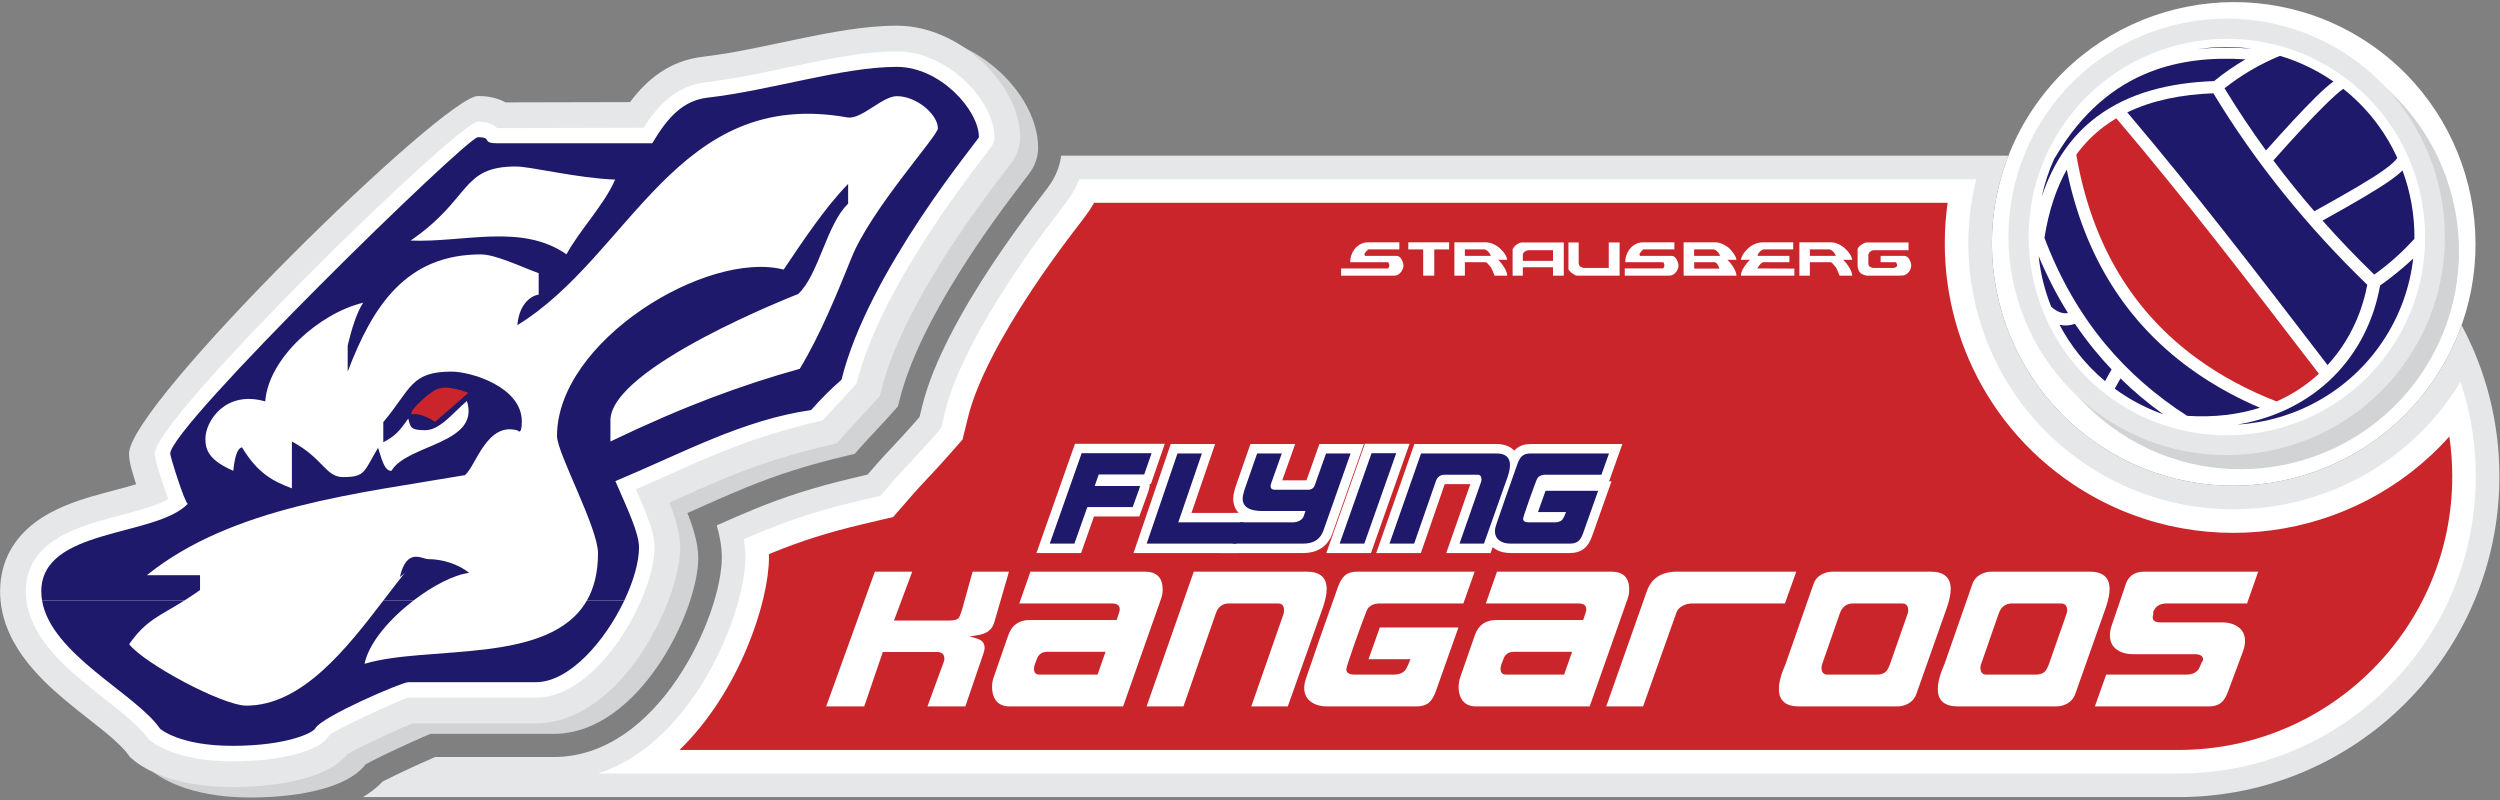 <?xml version="1.0" encoding="UTF-8"?>
<svg xmlns="http://www.w3.org/2000/svg" xmlns:xlink="http://www.w3.org/1999/xlink" width="550pt" height="176pt" viewBox="0 0 550 176" version="1.1">
<rect x="0" y="0" width="550" height="176" fill="#808080" stroke="none"/>
<g id="surface1">
<path style=" stroke:none;fill-rule:nonzero;fill:rgb(100%,100%,100%);fill-opacity:1;" d="M 520.992 9.406 C 545.371 25.699 551.965 58.852 535.672 83.234 C 519.383 107.613 486.227 114.207 461.848 97.914 C 437.469 81.625 430.875 48.473 447.164 24.09 C 463.457 -0.289 496.609 -6.883 520.992 9.406 "/>
<path style=" stroke:none;fill-rule:nonzero;fill:rgb(81.999%,82.7%,83.099%);fill-opacity:1;" d="M 33.906 108.848 C 33.656 108.055 33.426 107.297 33.23 106.633 C 33.035 105.977 32.875 105.402 32.766 104.961 C 32.5 103.93 32.352 102.922 32.352 102.109 C 32.352 91.16 101.656 23.426 109.102 23.426 C 110.902 23.426 113.109 23.68 115.172 24.836 L 142.586 24.77 C 146.18 19.938 151.098 15.695 158.566 14.789 C 165.312 14.016 172.492 12.363 179.395 10.93 C 186.48 9.453 194.254 7.953 201.281 7.953 C 215.234 7.953 228.391 20.98 228.391 32.488 C 228.391 34.508 227.707 36.273 226.812 37.625 C 226.711 37.781 226.559 37.996 226.359 38.27 C 226.156 38.547 225.855 38.941 225.469 39.445 C 224.805 40.316 223.844 41.562 222.676 43.117 C 220.383 46.168 217.266 50.434 213.973 55.402 C 207.254 65.539 200.445 77.672 197.898 88.016 L 197.566 89.363 L 196.648 90.402 C 193.566 93.895 191.094 96.352 189.25 98.469 L 188.055 99.844 L 186.285 100.262 C 177.531 102.328 170.91 104.492 164.27 107.195 C 159.961 108.949 155.656 110.898 151.238 112.867 C 152.207 115.336 153.617 119.23 153.617 122.734 C 153.617 134.43 140.555 161.449 121.832 161.449 L 94.711 161.449 C 94.262 161.633 93.688 161.871 93.031 162.156 C 91.441 162.844 89.387 163.773 87.344 164.73 C 85.316 165.676 83.305 166.652 81.766 167.445 C 81.266 167.703 80.828 167.938 80.461 168.141 C 78.16 171.082 74.195 172.648 70.996 173.551 C 66.719 174.758 61.297 175.441 55.227 175.453 C 41.164 175.477 34.68 170.77 32.938 169.18 L 32.457 168.738 L 32.09 168.203 C 31.496 167.336 29.68 165.473 27.031 163.32 C 24.285 161.086 21.148 158.734 18.188 156.234 C 12.598 151.516 3.992 143.504 3.992 132.406 C 3.992 125.414 7.367 120.527 11.602 117.309 C 15.594 114.277 20.418 112.645 23.922 111.602 C 27.242 110.609 30.754 109.805 33.906 108.848 "/>
<path style=" stroke:none;fill-rule:nonzero;fill:rgb(81.999%,82.7%,83.099%);fill-opacity:1;" d="M 113.355 30.488 L 145.555 30.41 C 148.926 25.148 152.91 21.168 159.227 20.402 C 166.141 19.609 173.477 17.93 180.547 16.461 C 187.684 14.977 194.918 13.605 201.281 13.605 C 212.469 13.605 222.742 24.441 222.742 32.488 C 222.742 33.219 222.492 33.914 222.102 34.504 C 222.035 34.605 221.938 34.746 221.805 34.926 C 221.617 35.184 221.34 35.547 220.984 36.016 C 220.309 36.895 219.34 38.152 218.16 39.723 C 215.816 42.84 212.629 47.199 209.262 52.281 C 202.477 62.516 195.203 75.328 192.41 86.664 C 189.32 90.168 186.84 92.633 184.988 94.762 C 175.902 96.906 169.031 99.156 162.141 101.961 C 156.141 104.406 150.148 107.223 143.855 109.945 C 144.68 111.812 145.453 113.594 146.094 115.227 C 147.07 117.711 147.965 120.41 147.965 122.734 C 147.965 133.387 135.699 155.801 121.832 155.801 L 93.789 155.801 C 92.969 155.801 76.836 163.195 76.371 164.105 C 74.77 167.215 66.602 169.781 55.219 169.801 C 42.531 169.824 37.418 165.617 36.75 165.008 C 35.672 163.434 33.316 161.148 30.602 158.938 C 27.875 156.723 24.766 154.395 21.832 151.914 C 16.094 147.066 9.641 140.605 9.641 132.406 C 9.641 122.621 18.691 119.059 25.539 117.016 C 29.109 115.953 32.898 115.094 36.234 114.043 C 38.234 113.414 39.812 112.781 41 112.121 C 40.641 111.168 40.242 110.027 39.859 108.875 C 39.414 107.535 38.977 106.145 38.652 105.039 C 38.48 104.461 38.34 103.953 38.242 103.566 C 38.055 102.832 38.004 102.312 38.004 102.109 C 38.004 94.27 104.789 29.078 109.102 29.078 C 110.918 29.078 112.32 29.434 113.355 30.488 "/>
<path style=" stroke:none;fill-rule:nonzero;fill:rgb(90.199%,90.599%,90.999%);fill-opacity:1;" d="M 29.941 106.539 C 29.688 105.75 29.457 104.988 29.262 104.328 C 29.07 103.668 28.91 103.094 28.797 102.652 C 28.535 101.621 28.387 100.613 28.387 99.801 C 28.387 88.855 97.688 21.121 105.133 21.121 C 106.938 21.121 109.145 21.371 111.207 22.527 L 138.617 22.461 C 142.211 17.629 147.129 13.391 154.598 12.484 C 161.348 11.711 168.523 10.059 175.426 8.621 C 182.512 7.148 190.289 5.648 197.312 5.648 C 211.266 5.648 224.426 18.672 224.426 30.184 C 224.426 32.203 223.742 33.969 222.844 35.316 C 222.742 35.473 222.594 35.691 222.391 35.965 C 222.188 36.242 221.887 36.637 221.504 37.141 C 220.836 38.012 219.879 39.258 218.711 40.812 C 216.418 43.863 213.297 48.129 210.004 53.098 C 203.289 63.23 196.477 75.367 193.93 85.711 L 193.598 87.055 L 192.68 88.098 C 189.598 91.59 187.125 94.047 185.281 96.164 L 184.09 97.535 L 182.32 97.953 C 173.566 100.02 166.941 102.188 160.301 104.891 C 155.992 106.645 151.688 108.594 147.273 110.562 C 148.242 113.031 149.648 116.922 149.648 120.43 C 149.648 132.125 136.586 159.145 117.863 159.145 L 90.742 159.145 C 90.293 159.324 89.723 159.566 89.066 159.848 C 87.473 160.539 85.418 161.469 83.375 162.422 C 81.352 163.371 79.336 164.348 77.797 165.141 C 77.301 165.398 76.859 165.629 76.496 165.836 C 74.191 168.777 70.227 170.344 67.027 171.246 C 62.75 172.449 57.332 173.137 51.258 173.148 C 37.199 173.172 30.711 168.465 28.969 166.871 L 28.488 166.434 L 28.121 165.895 C 27.527 165.031 25.711 163.168 23.066 161.016 C 20.316 158.777 17.18 156.426 14.219 153.926 C 8.633 149.207 0.023 141.199 0.023 130.098 C 0.023 123.109 3.398 118.219 7.637 115 C 11.625 111.973 16.453 110.34 19.953 109.293 C 23.273 108.305 26.785 107.496 29.941 106.539 "/>
<path style=" stroke:none;fill-rule:nonzero;fill:rgb(100%,100%,100%);fill-opacity:1;" d="M 109.387 28.184 L 141.59 28.105 C 144.957 22.844 148.945 18.863 155.262 18.098 C 162.172 17.305 169.508 15.625 176.578 14.152 C 183.715 12.672 190.949 11.301 197.312 11.301 C 208.5 11.301 218.773 22.137 218.773 30.184 C 218.773 30.91 218.523 31.609 218.137 32.195 C 218.07 32.297 217.969 32.441 217.836 32.617 C 217.648 32.875 217.371 33.242 217.016 33.707 C 216.34 34.59 215.371 35.848 214.191 37.414 C 211.848 40.535 208.664 44.895 205.297 49.977 C 198.512 60.211 191.234 73.02 188.441 84.359 C 185.352 87.859 182.871 90.328 181.02 92.453 C 171.938 94.598 165.062 96.852 158.172 99.656 C 152.172 102.098 146.18 104.914 139.891 107.637 C 140.711 109.508 141.488 111.285 142.129 112.922 C 143.102 115.406 143.996 118.102 143.996 120.43 C 143.996 131.082 131.73 153.492 117.863 153.492 L 89.824 153.492 C 89.004 153.492 72.867 160.891 72.402 161.801 C 70.805 164.91 62.633 167.477 51.25 167.496 C 38.562 167.52 33.453 163.312 32.781 162.703 C 31.707 161.129 29.348 158.844 26.633 156.633 C 23.91 154.414 20.801 152.09 17.867 149.609 C 12.125 144.762 5.672 138.297 5.672 130.098 C 5.672 120.316 14.727 116.754 21.57 114.711 C 25.141 113.645 28.93 112.789 32.27 111.734 C 34.266 111.105 35.844 110.477 37.035 109.812 C 36.672 108.863 36.273 107.719 35.891 106.566 C 35.445 105.227 35.008 103.84 34.684 102.734 C 34.516 102.152 34.371 101.648 34.273 101.262 C 34.086 100.527 34.035 100.008 34.035 99.801 C 34.035 91.961 100.824 26.77 105.133 26.77 C 106.953 26.77 108.355 27.129 109.387 28.184 "/>
<path style=" stroke:none;fill-rule:nonzero;fill:rgb(100%,100%,100%);fill-opacity:1;" d="M 197.312 14.711 C 206.82 14.711 215.363 24.219 215.363 30.184 C 215.363 30.664 191.008 59.664 185.129 83.543 C 182.902 85.469 180.398 87.969 178.445 90.215 C 163.398 92.383 150.352 99.586 135.383 105.848 C 137.961 111.809 140.586 117.207 140.586 120.43 C 140.586 130.422 128.82 150.082 117.863 150.082 L 89.824 150.082 C 88.375 150.082 70.664 157.715 69.367 160.238 C 68.863 161.219 63.129 164.062 51.242 164.086 C 39.359 164.105 35.207 160.309 35.207 160.309 C 29.66 152.215 9.086 142.992 9.086 130.098 C 9.086 116.078 34.234 118.219 41.32 110.836 C 40.637 110.652 37.449 100.445 37.449 99.801 C 37.449 93.84 102.715 30.184 105.133 30.184 C 108.355 30.184 105.938 31.473 109.164 31.512 L 143.5 31.512 C 146.965 25.66 150.344 22.129 155.66 21.484 C 169.68 19.871 185.387 14.711 197.312 14.711 "/>
<path style=" stroke:none;fill-rule:evenodd;fill:rgb(11.8%,9.799%,42%);fill-opacity:1;" d="M 84.344 132.105 C 76.18 142.793 66.391 155.238 54.207 155.238 C 48.891 155.238 31.461 145.805 28.422 141.711 C 32.199 136.352 34.957 135.645 40.57 132.109 L 9.25 132.105 C 11.211 143.957 29.953 152.641 35.207 160.309 C 35.207 160.309 39.359 164.105 51.242 164.086 C 63.129 164.062 68.863 161.219 69.367 160.238 C 70.664 157.715 88.375 150.082 89.824 150.082 L 117.863 150.082 C 125.297 150.082 133.102 141.039 137.352 132.102 L 129.117 132.105 C 120.922 146.41 94.141 141.828 80.199 146.043 C 81.152 141.383 85.789 136.09 90.977 132.109 L 84.344 132.105 "/>
<path style=" stroke:none;fill-rule:evenodd;fill:rgb(11.8%,9.799%,42%);fill-opacity:1;" d="M 9.25 132.105 C 9.141 131.445 9.086 130.777 9.086 130.098 C 9.086 116.078 34.234 118.219 41.32 110.836 C 40.637 110.652 37.449 100.445 37.449 99.801 C 37.449 93.84 102.715 30.184 105.133 30.184 C 108.355 30.184 105.938 31.473 109.164 31.512 L 143.5 31.512 C 146.965 25.66 150.344 22.129 155.66 21.484 C 169.68 19.871 185.387 14.711 197.312 14.711 C 206.82 14.711 215.363 24.219 215.363 30.184 C 215.363 30.664 191.008 59.664 185.129 83.543 C 182.902 85.469 180.398 87.969 178.445 90.215 C 163.398 92.383 150.352 99.586 135.383 105.848 C 137.961 111.809 140.586 117.207 140.586 120.43 C 140.586 123.645 139.367 127.859 137.352 132.102 L 129.117 132.105 C 130.676 129.391 131.562 125.988 131.562 121.719 C 131.562 116.078 122.539 99.641 122.539 95.934 C 122.539 74.984 155.57 54.98 172.406 59.309 C 176.582 53.094 181.652 45.465 186.59 40.465 L 186.59 44.816 C 181.898 49.199 180.113 60.492 175.602 64.68 C 175.602 64.68 134.141 80.785 134.293 92.551 L 134.293 97.129 C 151.031 89.098 163.48 84.629 175.945 81.137 C 180.461 73.703 184.215 64.426 187.277 56.852 C 191.465 46.215 206.34 29.859 206.34 28.25 C 206.34 25.188 201.664 21.156 197.312 21.156 C 194.09 21.156 189.531 26.324 186.469 25.844 C 148.758 19.074 138.805 56.219 113.832 71.523 C 114.156 67.246 116.477 65.148 118.512 64.809 L 118.512 60.102 C 114.359 58.578 109 55.969 105.777 55.969 C 89.34 55.969 81.969 67.336 76.492 81.758 L 76.492 75.992 C 77.383 72.285 78.516 68.672 79.902 66.598 C 70.305 68.887 59.047 78.789 58.352 88.312 C 49.699 85.801 45.184 92.551 45.184 96.578 C 45.184 99.156 46.184 101.344 51.324 103.574 C 51.629 100.445 52.273 98.512 53.25 98.43 C 56.723 104.172 60.066 105.867 64.219 107.441 L 64.219 97.125 C 71.168 100.863 71.613 104.957 75.48 104.957 C 80.477 104.957 80.043 103.707 83.172 98.512 C 83.93 100.734 84.504 103.668 86.117 103.582 C 89.578 97.703 105.754 97.691 102.715 88.219 C 99.52 90.965 96.754 94.645 93.531 94.645 C 90.305 94.645 90.305 94 89.812 92.082 C 87.797 95 86.797 96.004 84.324 97.297 L 84.324 92.863 C 90.465 85.566 90.305 81.754 99.332 81.754 C 103.684 81.754 114.801 85.137 114.801 92.711 C 114.801 95.934 113.891 94.703 113.891 94.703 C 107.07 92.73 104.727 102.523 102.289 104.531 C 79.238 108.512 51.074 111.379 32.32 126.539 L 44.008 126.539 L 44.008 129.805 C 42.746 130.703 41.609 131.453 40.57 132.109 Z M 90.977 132.105 C 95.277 128.812 99.953 126.418 103.23 126.035 C 100.809 124.109 97.398 123.008 94.176 123.008 C 92.883 123.008 89.492 120.367 87.977 126.926 C 87.977 126.926 89.016 126.23 89.438 125.547 C 87.812 127.555 86.117 129.793 84.344 132.109 Z M 113.512 36.629 C 116.734 36.629 127.051 39.207 135.336 39.512 C 132.781 45.297 127.625 50.453 124.625 55.949 C 114.746 49.078 102.07 53.391 90.332 52.926 C 103.816 43.66 101.266 36.629 113.512 36.629 "/>
<path style=" stroke:none;fill-rule:nonzero;fill:rgb(78.799%,14.499%,16.899%);fill-opacity:1;" d="M 103.031 86.441 L 95.707 92.816 C 95.707 92.816 92.855 90.84 90.961 91.137 C 89.07 91.43 93.301 87.168 95.805 85.773 C 98.305 84.379 103.031 86.441 103.031 86.441 "/>
<path style=" stroke:none;fill-rule:evenodd;fill:rgb(81.999%,82.7%,83.099%);fill-opacity:1;" d="M 453.027 28.523 C 467.73 6.523 497.664 0.57 519.664 15.27 C 541.664 29.973 547.617 59.906 532.914 81.906 C 518.215 103.906 488.281 109.859 466.281 95.156 C 444.281 80.457 438.328 50.523 453.027 28.523 "/>
<path style=" stroke:none;fill-rule:evenodd;fill:rgb(90.199%,90.599%,90.999%);fill-opacity:1;" d="M 449.922 25.418 C 464.625 3.418 494.559 -2.535 516.559 12.164 C 538.559 26.867 544.508 56.801 529.809 78.801 C 515.109 100.797 485.172 106.754 463.176 92.051 C 441.176 77.352 435.223 47.418 449.922 25.418 "/>
<path style=" stroke:none;fill-rule:evenodd;fill:rgb(100%,100%,100%);fill-opacity:1;" d="M 453.629 27.91 C 466.984 7.926 494.18 2.52 514.164 15.871 C 534.148 29.227 539.555 56.418 526.203 76.406 C 512.848 96.387 485.652 101.797 465.672 88.441 C 445.684 75.09 440.277 47.895 453.629 27.91 "/>
<path style=" stroke:none;fill-rule:nonzero;fill:rgb(11.8%,9.799%,42%);fill-opacity:1;" d="M 509.484 21.34 C 506.582 24.195 502.812 28.289 498.516 33.102 C 495.293 28.676 492.254 24.117 489.398 19.422 C 493.086 16.5 497.148 14.121 501.586 12.285 C 505.469 13.438 509.234 15.176 512.773 17.539 C 512.965 17.672 513.16 17.801 513.352 17.934 C 512.266 18.723 510.961 19.887 509.484 21.34 "/>
<path style=" stroke:none;fill-rule:nonzero;fill:rgb(11.8%,9.799%,42%);fill-opacity:1;" d="M 527.406 34.742 C 527.004 35.359 526.145 36.188 524.52 37.352 C 521.629 39.434 516.766 42.246 509.156 46.477 C 507.594 44.676 506.066 42.844 504.57 40.992 C 503.059 39.121 501.582 37.223 500.141 35.297 C 504.551 30.348 508.418 26.141 511.359 23.246 C 513.301 21.336 514.707 20.086 515.516 19.547 C 520.766 23.703 524.762 28.949 527.406 34.742 "/>
<path style=" stroke:none;fill-rule:nonzero;fill:rgb(11.8%,9.799%,42%);fill-opacity:1;" d="M 531.176 52.543 C 529.945 53.879 528.648 55.188 527.242 56.461 C 525.734 57.824 524.109 59.148 522.328 60.41 C 518.375 56.574 514.582 52.617 510.957 48.535 C 518.395 44.395 523.18 41.609 526.078 39.523 C 527.094 38.797 527.91 38.129 528.547 37.496 C 530.336 42.301 531.227 47.41 531.176 52.543 "/>
<path style=" stroke:none;fill-rule:nonzero;fill:rgb(78.799%,14.499%,16.899%);fill-opacity:1;" d="M 491.785 84.156 C 488.773 82.543 485.922 80.754 483.223 78.781 C 469.516 68.754 460.227 54.105 456.781 34.031 C 458.57 31.586 460.613 29.535 462.879 27.836 C 463.75 27.184 464.656 26.578 465.59 26.023 C 480.641 43.73 494.656 62.016 508.602 80.203 L 510.156 82.223 C 507.504 84.672 504.398 86.75 500.84 88.32 C 497.68 87.086 494.66 85.699 491.785 84.156 "/>
<path style=" stroke:none;fill-rule:nonzero;fill:rgb(11.8%,9.799%,42%);fill-opacity:1;" d="M 490.52 86.512 C 492.664 87.66 494.883 88.723 497.176 89.707 C 492.504 91.191 487.164 91.871 481.168 91.488 C 474.406 87.141 468.297 81.902 463.016 75.508 C 457.703 69.066 453.223 61.434 449.777 52.324 C 450.73 46.312 452.414 41.367 454.68 37.32 C 458.605 56.621 468.012 70.969 481.645 80.941 C 484.426 82.973 487.387 84.832 490.52 86.512 "/>
<path style=" stroke:none;fill-rule:nonzero;fill:rgb(11.8%,9.799%,42%);fill-opacity:1;" d="M 512.059 80.316 C 511.613 79.734 511.172 79.152 510.727 78.574 C 496.871 60.508 482.941 42.34 468 24.727 C 473.523 22.047 479.973 20.793 486.938 20.52 C 491.629 28.273 496.824 35.648 502.492 42.672 C 508.141 49.672 514.254 56.324 520.797 62.652 C 520.414 64.703 519.855 66.727 519.129 68.691 C 518.312 70.898 517.281 73.035 516.039 75.055 C 514.891 76.914 513.562 78.68 512.059 80.316 "/>
<path style=" stroke:none;fill-rule:nonzero;fill:rgb(11.8%,9.799%,42%);fill-opacity:1;" d="M 456.496 71.242 C 457.91 73.336 459.398 75.32 460.961 77.211 C 462.117 78.613 463.312 79.965 464.547 81.266 L 463.109 83.844 C 458.906 80.332 455.551 76.109 453.102 71.465 C 454.227 71.715 455.359 71.641 456.496 71.242 "/>
<path style=" stroke:none;fill-rule:evenodd;fill:rgb(11.8%,9.799%,42%);fill-opacity:1;" d="M 454.957 68.875 C 453.777 69.059 452.562 68.648 451.254 67.469 C 449.832 63.902 448.906 60.16 448.504 56.352 C 450.398 60.883 452.559 65.047 454.957 68.875 Z M 472.953 15.848 C 479.5 13.281 486.621 12.578 493.992 13.059 C 491.57 14.469 489.273 16.062 487.102 17.84 C 477.379 18.184 468.371 20.371 461.273 25.699 C 455.953 29.695 451.777 35.402 449.188 43.277 C 449.801 40.402 450.73 37.566 451.984 34.816 L 452.223 34.48 C 458.008 24.699 465.121 18.914 472.953 15.848 "/>
<path style=" stroke:none;fill-rule:evenodd;fill:rgb(11.8%,9.799%,42%);fill-opacity:1;" d="M 495.379 10.715 C 491.383 10.387 487.426 10.383 483.562 10.809 C 487.457 10.223 491.438 10.184 495.379 10.715 "/>
<path style=" stroke:none;fill-rule:evenodd;fill:rgb(11.8%,9.799%,42%);fill-opacity:1;" d="M 475.898 91.137 C 472.711 90.016 469.613 88.48 466.68 86.52 C 466.191 86.191 465.715 85.855 465.242 85.512 L 466.508 83.254 C 469.453 86.141 472.59 88.758 475.898 91.137 Z M 492.223 93.406 C 509.492 90.512 520.855 78.367 523.621 62.805 C 526.141 61.051 528.555 59.055 530.902 56.891 C 530.172 63.207 527.977 69.441 524.215 75.074 C 516.746 86.25 504.727 92.633 492.223 93.406 "/>
<path style=" stroke:none;fill-rule:nonzero;fill:rgb(90.199%,90.599%,90.999%);fill-opacity:1;" d="M 452.047 102.062 L 454.414 102.062 L 453.227 102.055 Z M 452.047 102.062 "/>
<path style=" stroke:none;fill-rule:nonzero;fill:rgb(90.199%,90.599%,90.999%);fill-opacity:1;" d="M 233.453 34.25 L 441.855 34.25 C 432.949 57.012 440.719 83.797 461.848 97.914 C 486.227 114.207 519.383 107.613 535.672 83.234 C 538.16 79.512 540.113 75.586 541.555 71.547 C 546.859 81.453 549.867 92.777 549.867 104.805 C 549.867 143.773 518.281 175.359 479.312 175.359 L 79.84 175.359 C 81.391 174.445 82.891 173.324 84.145 171.961 C 85.633 171.195 87.582 170.25 89.539 169.332 C 91.535 168.398 93.539 167.492 95.094 166.82 L 95.742 166.543 L 121.832 166.543 C 145.062 166.543 158.801 135.219 158.801 122.645 C 158.801 120.203 158.301 117.727 157.688 115.578 C 160.555 114.301 163.387 113.062 166.223 111.906 C 172.633 109.297 179.027 107.207 187.477 105.215 L 190.871 104.41 L 193.16 101.781 C 194.996 99.672 197.465 97.223 200.535 93.742 L 202.297 91.746 L 202.93 89.164 C 205.254 79.734 211.637 68.219 218.297 58.176 C 221.523 53.305 224.574 49.129 226.82 46.141 C 227.98 44.602 228.938 43.355 229.602 42.492 L 230.516 41.273 C 230.781 40.914 231 40.602 231.133 40.395 C 232.223 38.758 233.137 36.664 233.453 34.25 "/>
<path style=" stroke:none;fill-rule:nonzero;fill:rgb(100%,100%,100%);fill-opacity:1;" d="M 131.602 170.176 C 152.977 163.168 163.988 134.363 163.988 122.645 C 163.988 121.262 163.863 119.906 163.664 118.613 C 165.172 117.957 166.676 117.32 168.18 116.711 C 174.359 114.195 180.523 112.184 188.668 110.262 L 193.688 109.078 L 197.07 105.188 C 198.902 103.086 201.359 100.641 204.422 97.172 L 207.027 94.223 L 207.969 90.402 C 210.062 81.891 216.02 70.996 222.617 61.039 C 225.777 56.273 228.766 52.184 230.969 49.258 C 232.113 47.73 233.074 46.484 233.727 45.629 L 234.676 44.371 C 235.004 43.93 235.289 43.516 235.457 43.262 C 236.199 42.141 236.887 40.859 237.438 39.434 L 434.77 39.434 C 428.965 62.688 437.922 88.164 458.969 102.227 C 485.727 120.109 522.102 112.875 539.984 86.113 C 540.445 85.426 540.887 84.734 541.312 84.031 C 543.496 90.555 544.68 97.539 544.68 104.805 C 544.68 140.906 515.414 170.176 479.312 170.176 L 131.602 170.176 "/>
<path style=" stroke:none;fill-rule:nonzero;fill:rgb(78.799%,14.499%,16.899%);fill-opacity:1;" d="M 538.859 96.023 C 539.277 98.887 539.496 101.82 539.496 104.805 C 539.496 138.043 512.551 164.988 479.312 164.988 L 149.492 164.988 C 162.758 152.133 169.172 132.262 169.172 122.645 L 169.164 121.91 L 170.133 121.512 C 176.082 119.09 182.02 117.16 189.859 115.309 L 196.5 113.738 L 200.98 108.594 C 202.809 106.496 205.258 104.062 208.312 100.605 L 211.758 96.699 L 213.004 91.645 C 214.875 84.043 220.398 73.773 226.938 63.906 C 230.031 59.238 232.961 55.238 235.113 52.371 C 236.25 50.859 237.211 49.613 237.859 48.766 L 238.836 47.469 C 239.219 46.945 239.582 46.426 239.781 46.129 C 240.098 45.648 240.406 45.145 240.703 44.621 L 428.48 44.621 C 425.156 68.066 435.09 92.512 456.086 106.539 C 482.727 124.344 518.109 119.285 538.859 96.023 "/>
<path style=" stroke:none;fill-rule:nonzero;fill:rgb(100%,100%,100%);fill-opacity:1;" d="M 252.934 106.461 C 252.961 106.805 252.91 107.227 252.754 107.73 C 252.695 107.918 252.594 108.223 252.449 108.645 C 252.176 109.422 251.738 110.629 251.137 112.27 L 250.637 113.629 L 240.676 113.629 L 237.84 121.668 L 228.016 121.668 L 236.496 97.633 L 256.258 97.633 L 253.207 106.461 L 252.934 106.461 "/>
<path style=" stroke:none;fill-rule:nonzero;fill:rgb(100%,100%,100%);fill-opacity:1;" d="M 272.387 121.668 L 249.375 121.668 L 257.562 97.684 L 267.328 97.684 L 262.125 112.844 L 275.488 112.844 L 272.387 121.668 "/>
<path style=" stroke:none;fill-rule:nonzero;fill:rgb(100%,100%,100%);fill-opacity:1;" d="M 287.426 105.672 C 287.742 104.766 288.523 102.562 289.777 99.059 L 290.27 97.684 L 300.062 97.684 L 293.113 117.398 C 292.098 120.27 289.746 121.668 286.727 121.668 L 268.242 121.668 L 271.344 112.844 L 272.52 112.844 C 271.777 112.109 271.312 111.086 271.312 109.695 C 271.312 108.809 271.602 107.738 271.973 106.656 L 275.098 97.684 L 284.938 97.684 L 282.094 105.672 L 287.426 105.672 "/>
<path style=" stroke:none;fill-rule:nonzero;fill:rgb(100%,100%,100%);fill-opacity:1;" d="M 301.617 121.668 L 291.793 121.668 L 300.273 97.633 L 310.102 97.633 L 301.617 121.668 "/>
<path style=" stroke:none;fill-rule:nonzero;fill:rgb(100%,100%,100%);fill-opacity:1;" d="M 323.469 106.512 L 317.836 106.512 L 312.594 121.668 L 302.766 121.668 L 311.164 97.684 L 329.234 97.684 C 332.062 97.684 334.27 99.195 334.27 102.32 C 334.27 103.355 334.008 104.508 333.609 105.688 L 327.938 121.668 L 318.176 121.668 L 323.469 106.512 "/>
<path style=" stroke:none;fill-rule:evenodd;fill:rgb(100%,100%,100%);fill-opacity:1;" d="M 353.996 105.898 L 354.531 105.898 L 350.211 118.074 C 349.871 119.012 349.359 119.977 348.559 120.645 C 347.629 121.406 346.488 121.668 345.395 121.668 L 332.305 121.668 C 331.059 121.668 329.844 121.395 328.805 120.691 C 327.465 119.789 326.82 118.41 326.82 116.855 C 326.82 116.117 326.984 115.379 327.234 114.672 C 328.465 111.035 330.031 106.559 331.922 101.266 C 332.258 100.352 332.758 99.418 333.516 98.758 C 334.445 97.965 335.598 97.684 336.711 97.684 L 356.922 97.684 L 353.996 105.898 "/>
<path style=" stroke:none;fill-rule:nonzero;fill:rgb(11.8%,9.799%,42%);fill-opacity:1;" d="M 250.809 106.926 C 250.922 106.762 250.383 108.305 249.191 111.555 L 239.211 111.555 L 236.371 119.594 L 230.945 119.594 L 237.965 99.707 L 253.348 99.707 L 251.727 104.387 L 241.723 104.387 L 240.828 106.926 L 250.809 106.926 "/>
<path style=" stroke:none;fill-rule:nonzero;fill:rgb(11.8%,9.799%,42%);fill-opacity:1;" d="M 273.598 114.914 L 271.953 119.594 L 252.273 119.594 L 259.047 99.758 L 264.422 99.758 L 259.219 114.914 L 273.598 114.914 "/>
<path style=" stroke:none;fill-rule:nonzero;fill:rgb(11.8%,9.799%,42%);fill-opacity:1;" d="M 297.133 99.758 L 291.156 116.707 C 290.477 118.633 289 119.594 286.727 119.594 L 271.172 119.594 L 272.812 114.914 L 284.438 114.914 C 285 114.914 285.516 114.781 285.98 114.516 C 286.395 114.262 286.668 113.961 286.801 113.609 L 287.199 112.426 L 277.766 112.426 C 274.844 112.426 273.387 111.516 273.387 109.695 C 273.387 109.18 273.57 108.395 273.934 107.336 L 276.57 99.758 L 281.996 99.758 L 279.707 106.184 C 279.594 106.5 279.535 106.762 279.535 106.977 C 279.535 107.492 279.867 107.746 280.531 107.746 L 287.723 107.746 C 288.52 107.746 289.031 107.398 289.266 106.707 C 289.332 106.473 290.152 104.156 291.73 99.758 L 297.133 99.758 "/>
<path style=" stroke:none;fill-rule:nonzero;fill:rgb(11.8%,9.799%,42%);fill-opacity:1;" d="M 307.168 99.707 L 300.148 119.594 L 294.723 119.594 L 301.742 99.707 L 307.168 99.707 "/>
<path style=" stroke:none;fill-rule:nonzero;fill:rgb(11.8%,9.799%,42%);fill-opacity:1;" d="M 331.648 105.008 L 326.473 119.594 L 321.094 119.594 L 325.852 105.98 C 325.898 105.812 325.926 105.648 325.926 105.48 C 325.926 104.785 325.633 104.438 325.055 104.438 L 317.836 104.438 C 316.855 104.438 316.199 104.934 315.867 105.93 L 311.113 119.594 L 305.688 119.594 L 312.633 99.758 L 329.234 99.758 C 331.211 99.758 332.195 100.613 332.195 102.32 C 332.195 103.035 332.016 103.93 331.648 105.008 "/>
<path style=" stroke:none;fill-rule:nonzero;fill:rgb(11.8%,9.799%,42%);fill-opacity:1;" d="M 353.984 99.758 L 352.316 104.438 L 340.094 104.438 C 339.047 104.438 338.375 104.797 338.078 105.516 C 337.781 106.238 337.23 107.723 336.434 109.973 C 335.539 112.508 335.09 113.891 335.09 114.121 C 335.09 114.652 335.508 114.914 336.336 114.914 L 342.012 114.914 C 343.07 114.914 343.742 114.543 344.027 113.797 C 344.094 113.715 344.258 113.332 344.523 112.652 L 338.352 112.652 L 340.02 107.973 L 351.594 107.973 L 348.258 117.375 C 347.977 118.156 347.637 118.715 347.238 119.047 C 346.789 119.41 346.176 119.594 345.395 119.594 L 332.305 119.594 C 331.359 119.594 330.578 119.387 329.965 118.973 C 329.25 118.492 328.891 117.785 328.891 116.855 C 328.891 116.426 328.992 115.926 329.191 115.363 C 330.422 111.73 331.98 107.266 333.871 101.973 C 334.152 101.211 334.484 100.66 334.867 100.332 C 335.312 99.949 335.93 99.758 336.711 99.758 L 353.984 99.758 "/>
<path style=" stroke:none;fill-rule:nonzero;fill:rgb(100%,100%,100%);fill-opacity:1;" d="M 295.051 59.066 L 305.324 59.066 C 305.398 59.051 305.477 58.957 305.547 58.785 C 305.625 58.617 305.664 58.488 305.664 58.395 C 305.664 58.281 305.625 58.137 305.547 57.957 C 305.477 57.777 305.418 57.688 305.379 57.688 L 297.047 57.688 C 297.047 57.125 297.141 56.578 297.328 56.051 C 297.516 55.527 297.785 55.059 298.133 54.656 C 298.477 54.25 298.891 53.926 299.371 53.684 C 299.848 53.438 300.391 53.316 300.988 53.316 L 307.859 53.316 L 307.859 54.871 L 300.988 54.871 C 300.988 54.871 300.91 54.953 300.75 55.113 C 300.59 55.273 300.453 55.43 300.344 55.582 C 300.285 55.676 300.242 55.754 300.215 55.809 C 300.188 55.863 300.172 55.93 300.172 56.008 C 300.172 56.047 300.211 56.141 300.285 56.289 L 307.293 56.289 C 307.5 56.289 307.699 56.363 307.887 56.516 C 308.074 56.664 308.227 56.852 308.352 57.078 C 308.473 57.301 308.57 57.535 308.645 57.777 C 308.719 58.023 308.758 58.23 308.758 58.398 C 308.758 58.66 308.707 58.922 308.602 59.184 C 308.5 59.445 308.359 59.684 308.18 59.898 C 308.004 60.117 307.793 60.293 307.547 60.434 C 307.305 60.574 307.039 60.645 306.758 60.645 L 295.051 60.645 L 295.051 59.066 "/>
<path style=" stroke:none;fill-rule:nonzero;fill:rgb(100%,100%,100%);fill-opacity:1;" d="M 318.805 54.871 L 318.805 53.316 L 309.832 53.316 L 309.832 54.871 L 313.098 54.871 L 313.098 60.645 L 315.539 60.645 L 315.539 54.871 L 318.805 54.871 "/>
<path style=" stroke:none;fill-rule:evenodd;fill:rgb(100%,100%,100%);fill-opacity:1;" d="M 319.965 53.316 L 319.965 60.645 L 322.273 60.645 L 322.273 57.688 L 326.746 57.688 C 326.879 57.688 326.996 57.727 327.098 57.801 C 327.203 57.879 327.301 57.977 327.395 58.098 C 327.488 58.219 327.586 58.34 327.691 58.465 C 327.793 58.586 327.891 58.691 327.984 58.785 C 328.137 58.992 328.406 59.613 328.801 60.645 L 331.59 60.645 C 331.59 60.402 331.531 60.129 331.422 59.828 C 331.309 59.527 331.156 59.219 330.969 58.902 C 330.781 58.582 330.57 58.273 330.336 57.973 C 330.102 57.672 329.852 57.402 329.59 57.156 L 331.59 57.156 C 331.551 56.91 331.469 56.645 331.336 56.352 C 331.203 56.062 330.953 55.688 330.574 55.234 C 330.387 55.027 330.172 54.812 329.93 54.586 C 329.684 54.359 329.406 54.156 329.098 53.98 C 328.789 53.801 328.461 53.648 328.113 53.527 C 327.766 53.402 327.406 53.336 327.027 53.316 Z M 322.273 56.289 L 322.273 54.871 L 326.633 54.871 C 326.746 54.91 326.859 54.957 326.973 55.012 C 327.086 55.07 327.227 55.184 327.395 55.355 C 327.562 55.523 327.695 55.695 327.789 55.863 C 327.883 56.035 327.949 56.176 327.984 56.289 L 322.273 56.289 "/>
<path style=" stroke:none;fill-rule:evenodd;fill:rgb(100%,100%,100%);fill-opacity:1;" d="M 332.777 60.645 L 332.777 54.852 C 332.852 54.664 332.969 54.477 333.129 54.289 C 333.289 54.102 333.473 53.938 333.68 53.801 C 333.883 53.656 334.09 53.547 334.297 53.461 C 334.504 53.379 334.691 53.336 334.859 53.336 L 344.031 53.336 L 344.031 60.645 L 341.664 60.645 L 341.664 58.793 L 335.023 58.793 L 335.023 60.645 Z M 341.664 57.395 L 341.664 55.051 L 336.18 55.051 C 335.785 55.145 335.512 55.258 335.363 55.387 C 335.211 55.52 335.102 55.719 335.023 55.98 L 335.023 57.395 L 341.664 57.395 "/>
<path style=" stroke:none;fill-rule:nonzero;fill:rgb(100%,100%,100%);fill-opacity:1;" d="M 345.059 53.336 L 345.059 59.238 C 345.117 59.391 345.227 59.547 345.398 59.719 C 345.566 59.887 345.746 60.039 345.945 60.18 C 346.141 60.32 346.34 60.438 346.535 60.531 C 346.734 60.625 346.898 60.664 347.027 60.645 L 356.312 60.645 L 356.312 53.336 L 353.926 53.336 L 353.926 58.949 L 348.434 58.949 C 348.039 58.855 347.766 58.746 347.617 58.613 C 347.465 58.48 347.363 58.266 347.305 57.969 L 347.305 53.336 L 345.059 53.336 "/>
<path style=" stroke:none;fill-rule:nonzero;fill:rgb(100%,100%,100%);fill-opacity:1;" d="M 357.445 59.051 L 357.445 60.645 L 367.27 60.645 C 367.555 60.645 367.812 60.574 368.059 60.434 C 368.305 60.293 368.516 60.117 368.691 59.898 C 368.871 59.684 369.012 59.445 369.113 59.184 C 369.219 58.922 369.27 58.66 369.27 58.398 C 369.27 58.23 369.23 58.023 369.156 57.777 C 369.082 57.535 368.984 57.301 368.859 57.078 C 368.738 56.852 368.586 56.664 368.398 56.516 C 368.211 56.363 368.012 56.289 367.805 56.289 L 360.797 56.289 C 360.723 56.156 360.684 56.062 360.684 56.008 C 360.684 55.93 360.699 55.863 360.727 55.809 C 360.754 55.754 360.797 55.676 360.852 55.582 C 360.965 55.43 361.102 55.273 361.262 55.113 C 361.422 54.953 361.5 54.871 361.5 54.871 L 368.367 54.871 L 368.367 53.316 L 361.5 53.316 C 360.898 53.316 360.359 53.438 359.883 53.684 C 359.402 53.926 358.992 54.25 358.645 54.656 C 358.297 55.059 358.027 55.527 357.84 56.051 C 357.652 56.578 357.559 57.125 357.559 57.688 L 365.891 57.688 C 365.93 57.688 365.984 57.777 366.062 57.961 C 366.137 58.137 366.172 58.285 366.172 58.398 C 366.172 58.492 366.137 58.625 366.062 58.793 C 365.984 58.965 365.91 59.051 365.836 59.051 L 357.445 59.051 "/>
<path style=" stroke:none;fill-rule:evenodd;fill:rgb(100%,100%,100%);fill-opacity:1;" d="M 370.398 53.316 L 370.398 60.645 L 382.023 60.645 C 382.023 60.402 381.969 60.129 381.855 59.828 C 381.742 59.527 381.594 59.219 381.406 58.902 C 381.219 58.582 381.008 58.273 380.773 57.973 C 380.539 57.672 380.289 57.402 380.027 57.156 L 382.023 57.156 C 381.988 56.91 381.902 56.652 381.773 56.379 C 381.641 56.105 381.387 55.734 381.012 55.266 C 380.844 55.039 380.633 54.812 380.379 54.586 C 380.125 54.359 379.844 54.156 379.531 53.98 C 379.223 53.801 378.895 53.648 378.547 53.527 C 378.203 53.402 377.84 53.336 377.465 53.316 Z M 372.723 59.09 L 372.723 57.688 L 377.172 57.688 C 377.379 57.688 377.586 57.824 377.789 58.094 C 377.996 58.367 378.156 58.695 378.27 59.09 Z M 372.703 56.289 L 372.703 54.871 L 377.066 54.871 C 377.18 54.91 377.293 54.957 377.406 55.012 C 377.516 55.07 377.66 55.184 377.828 55.355 C 377.996 55.523 378.129 55.695 378.223 55.863 C 378.316 56.035 378.383 56.176 378.418 56.289 L 372.703 56.289 "/>
<path style=" stroke:none;fill-rule:nonzero;fill:rgb(100%,100%,100%);fill-opacity:1;" d="M 384.629 57.156 L 384.992 57.156 C 384.73 57.402 384.477 57.68 384.234 57.988 C 383.992 58.297 383.773 58.605 383.586 58.914 C 383.398 59.227 383.254 59.527 383.148 59.828 C 383.047 60.129 382.996 60.402 382.996 60.645 L 394.762 60.645 L 394.762 59.09 L 386.629 59.059 C 387.004 58.332 387.406 57.875 387.836 57.688 L 393.664 57.688 L 393.664 56.289 L 386.656 56.289 C 386.691 56.102 386.75 55.941 386.824 55.809 C 386.898 55.676 387.02 55.523 387.188 55.355 C 387.359 55.184 387.5 55.07 387.613 55.012 C 387.727 54.957 387.836 54.91 387.949 54.871 L 394.508 54.871 L 394.508 53.316 L 387.555 53.316 C 387.199 53.336 386.844 53.402 386.484 53.527 C 386.129 53.648 385.789 53.801 385.473 53.98 C 385.152 54.156 384.871 54.359 384.629 54.586 C 384.383 54.812 384.18 55.027 384.008 55.234 C 383.633 55.688 383.379 56.062 383.25 56.352 C 383.117 56.645 383.031 56.91 382.996 57.156 L 384.629 57.156 "/>
<path style=" stroke:none;fill-rule:evenodd;fill:rgb(100%,100%,100%);fill-opacity:1;" d="M 395.863 53.316 L 395.863 60.645 L 398.168 60.645 L 398.168 57.688 L 402.645 57.688 C 402.773 57.688 402.891 57.727 402.996 57.801 C 403.098 57.879 403.195 57.977 403.289 58.098 C 403.383 58.219 403.484 58.34 403.586 58.465 C 403.688 58.586 403.789 58.691 403.883 58.785 C 404.031 58.992 404.305 59.613 404.699 60.645 L 407.484 60.645 C 407.484 60.402 407.43 60.129 407.316 59.828 C 407.203 59.527 407.055 59.219 406.867 58.902 C 406.68 58.582 406.469 58.273 406.234 57.973 C 405.996 57.672 405.75 57.402 405.484 57.156 L 407.484 57.156 C 407.445 56.91 407.363 56.645 407.23 56.352 C 407.102 56.062 406.848 55.688 406.473 55.234 C 406.285 55.027 406.07 54.812 405.824 54.586 C 405.578 54.359 405.305 54.156 404.992 53.98 C 404.684 53.801 404.355 53.648 404.008 53.527 C 403.66 53.402 403.301 53.336 402.926 53.316 Z M 398.168 56.289 L 398.168 54.871 L 402.531 54.871 C 402.645 54.91 402.758 54.957 402.867 55.012 C 402.98 55.07 403.121 55.184 403.289 55.355 C 403.461 55.523 403.59 55.695 403.684 55.863 C 403.781 56.035 403.844 56.176 403.883 56.289 L 398.168 56.289 "/>
<path style=" stroke:none;fill-rule:nonzero;fill:rgb(100%,100%,100%);fill-opacity:1;" d="M 418.359 60.617 L 417.938 60.645 L 410.645 60.645 C 409.875 60.477 409.367 60.215 409.125 59.859 C 408.883 59.504 408.73 59.07 408.676 58.562 L 408.676 54.797 C 408.711 54.629 408.812 54.461 408.969 54.289 C 409.129 54.121 409.312 53.969 409.52 53.828 C 409.727 53.688 409.938 53.57 410.152 53.477 C 410.367 53.383 410.551 53.336 410.703 53.336 L 419.879 53.336 L 419.879 55.051 L 412.023 55.051 C 411.742 55.145 411.527 55.266 411.379 55.414 C 411.227 55.562 411.113 55.75 411.039 55.977 L 411.039 58.109 C 411.078 58.332 411.16 58.504 411.293 58.613 C 411.422 58.727 411.676 58.84 412.051 58.949 L 416.527 58.949 C 416.809 58.934 417.02 58.855 417.16 58.727 C 417.301 58.598 417.371 58.484 417.371 58.391 C 417.371 58.277 417.336 58.133 417.258 57.953 C 417.184 57.777 417.129 57.688 417.09 57.688 L 413.742 57.688 L 413.742 56.289 L 419.004 56.289 C 419.211 56.289 419.406 56.363 419.598 56.516 C 419.785 56.664 419.938 56.852 420.062 57.078 C 420.184 57.301 420.281 57.535 420.355 57.777 C 420.43 58.023 420.469 58.23 420.469 58.398 C 420.469 58.66 420.418 58.922 420.312 59.184 C 420.211 59.445 420.07 59.684 419.891 59.898 C 419.715 60.117 419.492 60.293 419.23 60.434 C 418.969 60.574 418.676 60.637 418.359 60.617 "/>
<path style=" stroke:none;fill-rule:nonzero;fill:rgb(100%,100%,100%);fill-opacity:1;" d="M 221.973 125.762 L 218.734 136.938 C 217.852 139.82 215.121 139.648 213.285 140.02 C 213.684 140.117 215.742 140.551 216.23 141.277 C 216.824 142.156 216.625 142.953 216.32 143.867 L 212.375 155.414 L 204.039 155.414 L 207.688 145.441 C 207.734 145.27 207.762 145.094 207.762 144.922 C 207.762 143.93 207.203 143.434 206.086 143.434 L 194.219 143.434 L 190.129 155.414 L 181.758 155.414 L 192.469 125.762 L 200.691 125.762 L 196.676 136.516 L 208.727 136.516 C 209.598 136.516 210.219 136.414 210.59 136.215 C 210.887 136.039 211.109 135.719 211.258 135.246 L 211.629 134.199 L 213.973 125.762 L 221.973 125.762 "/>
<path style=" stroke:none;fill-rule:evenodd;fill:rgb(100%,100%,100%);fill-opacity:1;" d="M 255.453 131.676 L 247.082 155.414 L 222.121 155.414 C 220.758 155.414 219.738 154.965 219.07 154.07 C 218.523 153.301 218.254 152.332 218.254 151.164 C 218.254 150.367 218.375 149.637 218.621 148.965 L 221.824 139.758 C 222.594 137.52 224.168 136.402 226.547 136.402 L 245.672 136.402 L 246.227 134.672 C 246.301 134.449 246.34 134.242 246.34 134.047 C 246.34 133.188 245.781 132.758 244.664 132.758 L 224.242 132.758 L 226.695 125.762 L 251.844 125.762 C 254.477 125.762 255.789 127.078 255.789 129.707 C 255.789 130.402 255.676 131.059 255.453 131.676 Z M 243.215 143.398 L 230.418 143.398 C 229.25 143.398 228.484 143.926 228.109 144.98 L 227.629 146.266 C 227.527 146.594 227.477 146.895 227.477 147.172 C 227.477 148.004 227.898 148.418 228.742 148.418 L 241.465 148.418 L 243.215 143.398 "/>
<path style=" stroke:none;fill-rule:nonzero;fill:rgb(100%,100%,100%);fill-opacity:1;" d="M 291.051 133.613 L 283.312 155.414 L 275.277 155.414 L 282.383 135.062 C 282.457 134.816 282.492 134.566 282.492 134.32 C 282.492 133.277 282.062 132.758 281.191 132.758 L 270.402 132.758 C 268.941 132.758 267.961 133.5 267.465 134.988 L 260.359 155.414 L 252.25 155.414 L 262.629 125.762 L 287.441 125.762 C 290.395 125.762 291.867 127.039 291.867 129.594 C 291.867 130.66 291.598 132 291.051 133.613 "/>
<path style=" stroke:none;fill-rule:nonzero;fill:rgb(100%,100%,100%);fill-opacity:1;" d="M 324.43 125.762 L 321.938 132.758 L 303.672 132.758 C 302.109 132.758 301.105 133.293 300.66 134.371 C 300.215 135.449 299.395 137.668 298.203 141.031 C 296.863 144.82 296.195 146.887 296.195 147.23 C 296.195 148.023 296.812 148.418 298.055 148.418 L 306.539 148.418 C 308.125 148.418 309.129 147.859 309.551 146.746 C 309.648 146.621 309.898 146.051 310.293 145.031 L 301.07 145.031 L 303.562 138.039 L 320.859 138.039 L 315.875 152.094 C 315.453 153.262 314.945 154.094 314.352 154.594 C 313.68 155.141 312.762 155.414 311.598 155.414 L 292.027 155.414 C 290.613 155.414 289.449 155.102 288.531 154.484 C 287.465 153.766 286.93 152.711 286.93 151.32 C 286.93 150.676 287.078 149.93 287.379 149.09 C 289.215 143.656 291.543 136.984 294.371 129.074 C 294.793 127.934 295.289 127.113 295.859 126.617 C 296.531 126.047 297.445 125.762 298.613 125.762 L 324.43 125.762 "/>
<path style=" stroke:none;fill-rule:evenodd;fill:rgb(100%,100%,100%);fill-opacity:1;" d="M 358.098 131.676 L 349.727 155.414 L 324.766 155.414 C 323.398 155.414 322.383 154.965 321.715 154.07 C 321.168 153.301 320.895 152.332 320.895 151.164 C 320.895 150.367 321.02 149.637 321.266 148.965 L 324.465 139.758 C 325.234 137.52 326.809 136.402 329.191 136.402 L 348.312 136.402 L 348.871 134.672 C 348.945 134.449 348.984 134.242 348.984 134.047 C 348.984 133.188 348.422 132.758 347.309 132.758 L 326.883 132.758 L 329.34 125.762 L 354.488 125.762 C 357.117 125.762 358.43 127.078 358.43 129.707 C 358.43 130.402 358.32 131.059 358.098 131.676 Z M 345.859 143.398 L 333.059 143.398 C 331.895 143.398 331.125 143.926 330.754 144.98 L 330.27 146.266 C 330.172 146.594 330.121 146.895 330.121 147.172 C 330.121 148.004 330.543 148.418 331.387 148.418 L 344.109 148.418 L 345.859 143.398 "/>
<path style=" stroke:none;fill-rule:nonzero;fill:rgb(100%,100%,100%);fill-opacity:1;" d="M 395.18 125.762 L 392.688 132.758 L 372.34 132.758 C 371.496 132.758 370.746 132.949 370.09 133.332 C 369.43 133.719 369.016 134.172 368.844 134.691 L 361.477 155.414 L 353.367 155.414 L 362.297 130.078 C 363.312 127.199 365.531 125.762 368.953 125.762 L 395.18 125.762 "/>
<path style=" stroke:none;fill-rule:evenodd;fill:rgb(100%,100%,100%);fill-opacity:1;" d="M 428.336 133.613 L 421.602 152.66 C 421.254 153.629 420.621 154.359 419.703 154.855 C 418.984 155.227 418.203 155.414 417.359 155.414 L 395.82 155.414 C 392.844 155.414 391.355 154.137 391.355 151.582 C 391.355 150.441 391.641 149.113 392.211 147.602 L 392.844 146.039 L 398.945 128.551 C 399.266 127.586 399.887 126.852 400.805 126.355 C 401.547 125.961 402.344 125.762 403.188 125.762 L 424.727 125.762 C 427.676 125.762 429.152 127.039 429.152 129.594 C 429.152 130.66 428.879 132 428.336 133.613 Z M 419.664 135.062 C 419.766 134.816 419.812 134.566 419.812 134.32 C 419.812 133.277 419.367 132.758 418.477 132.758 L 407.688 132.758 C 406.246 132.758 405.27 133.5 404.746 134.988 L 400.879 146.113 C 400.781 146.359 400.73 146.621 400.73 146.895 C 400.73 147.91 401.176 148.418 402.07 148.418 L 412.859 148.418 C 413.75 148.418 414.434 148.195 414.906 147.75 C 415.203 147.453 415.484 146.941 415.758 146.223 L 419.664 135.062 "/>
<path style=" stroke:none;fill-rule:evenodd;fill:rgb(100%,100%,100%);fill-opacity:1;" d="M 463.297 133.613 L 456.562 152.66 C 456.215 153.629 455.582 154.359 454.664 154.855 C 453.945 155.227 453.164 155.414 452.32 155.414 L 430.781 155.414 C 427.805 155.414 426.316 154.137 426.316 151.582 C 426.316 150.441 426.602 149.113 427.172 147.602 L 427.805 146.039 L 433.906 128.551 C 434.227 127.586 434.848 126.852 435.766 126.355 C 436.508 125.961 437.305 125.762 438.148 125.762 L 459.688 125.762 C 462.641 125.762 464.113 127.039 464.113 129.594 C 464.113 130.66 463.84 132 463.297 133.613 Z M 454.629 135.062 C 454.727 134.816 454.777 134.566 454.777 134.32 C 454.777 133.277 454.328 132.758 453.438 132.758 L 442.648 132.758 C 441.211 132.758 440.23 133.5 439.711 134.988 L 435.84 146.113 C 435.742 146.359 435.691 146.621 435.691 146.895 C 435.691 147.91 436.137 148.418 437.031 148.418 L 447.82 148.418 C 448.711 148.418 449.395 148.195 449.867 147.75 C 450.164 147.453 450.449 146.941 450.719 146.223 L 454.629 135.062 "/>
<path style=" stroke:none;fill-rule:nonzero;fill:rgb(100%,100%,100%);fill-opacity:1;" d="M 496.805 125.762 L 494.352 132.758 L 476.789 132.758 C 475.871 132.758 475.164 132.941 474.672 133.309 C 474.398 133.508 474.102 133.875 473.777 134.414 C 473.727 134.488 473.703 134.672 473.703 134.969 C 473.703 135.266 473.691 135.41 473.664 135.41 C 473.617 135.535 473.594 135.668 473.594 135.816 C 473.594 136.555 474.148 136.922 475.266 136.922 L 488.77 136.922 C 490.281 136.922 491.516 137.277 492.473 137.984 C 493.426 138.695 493.906 139.707 493.906 141.023 C 493.906 141.719 493.754 142.477 493.457 143.297 C 492.715 145.312 491.621 148.242 490.184 152.094 C 489.789 153.215 489.316 154.008 488.77 154.48 C 488.102 155.102 487.156 155.414 485.941 155.414 L 460.867 155.414 L 463.359 148.418 L 480.883 148.418 C 482.469 148.418 483.488 147.863 483.934 146.754 C 484.305 145.797 484.539 145.344 484.641 145.395 C 484.664 145.293 484.68 145.191 484.68 145.09 C 484.68 144.309 484.047 143.918 482.781 143.918 L 469.277 143.918 C 467.789 143.918 466.566 143.559 465.609 142.844 C 464.656 142.125 464.18 141.102 464.18 139.77 C 464.18 139.078 464.316 138.336 464.59 137.543 C 466.473 132.086 467.441 129.258 467.492 129.059 C 468.035 126.863 469.449 125.762 471.73 125.762 L 496.805 125.762 "/>
</g>
</svg>
